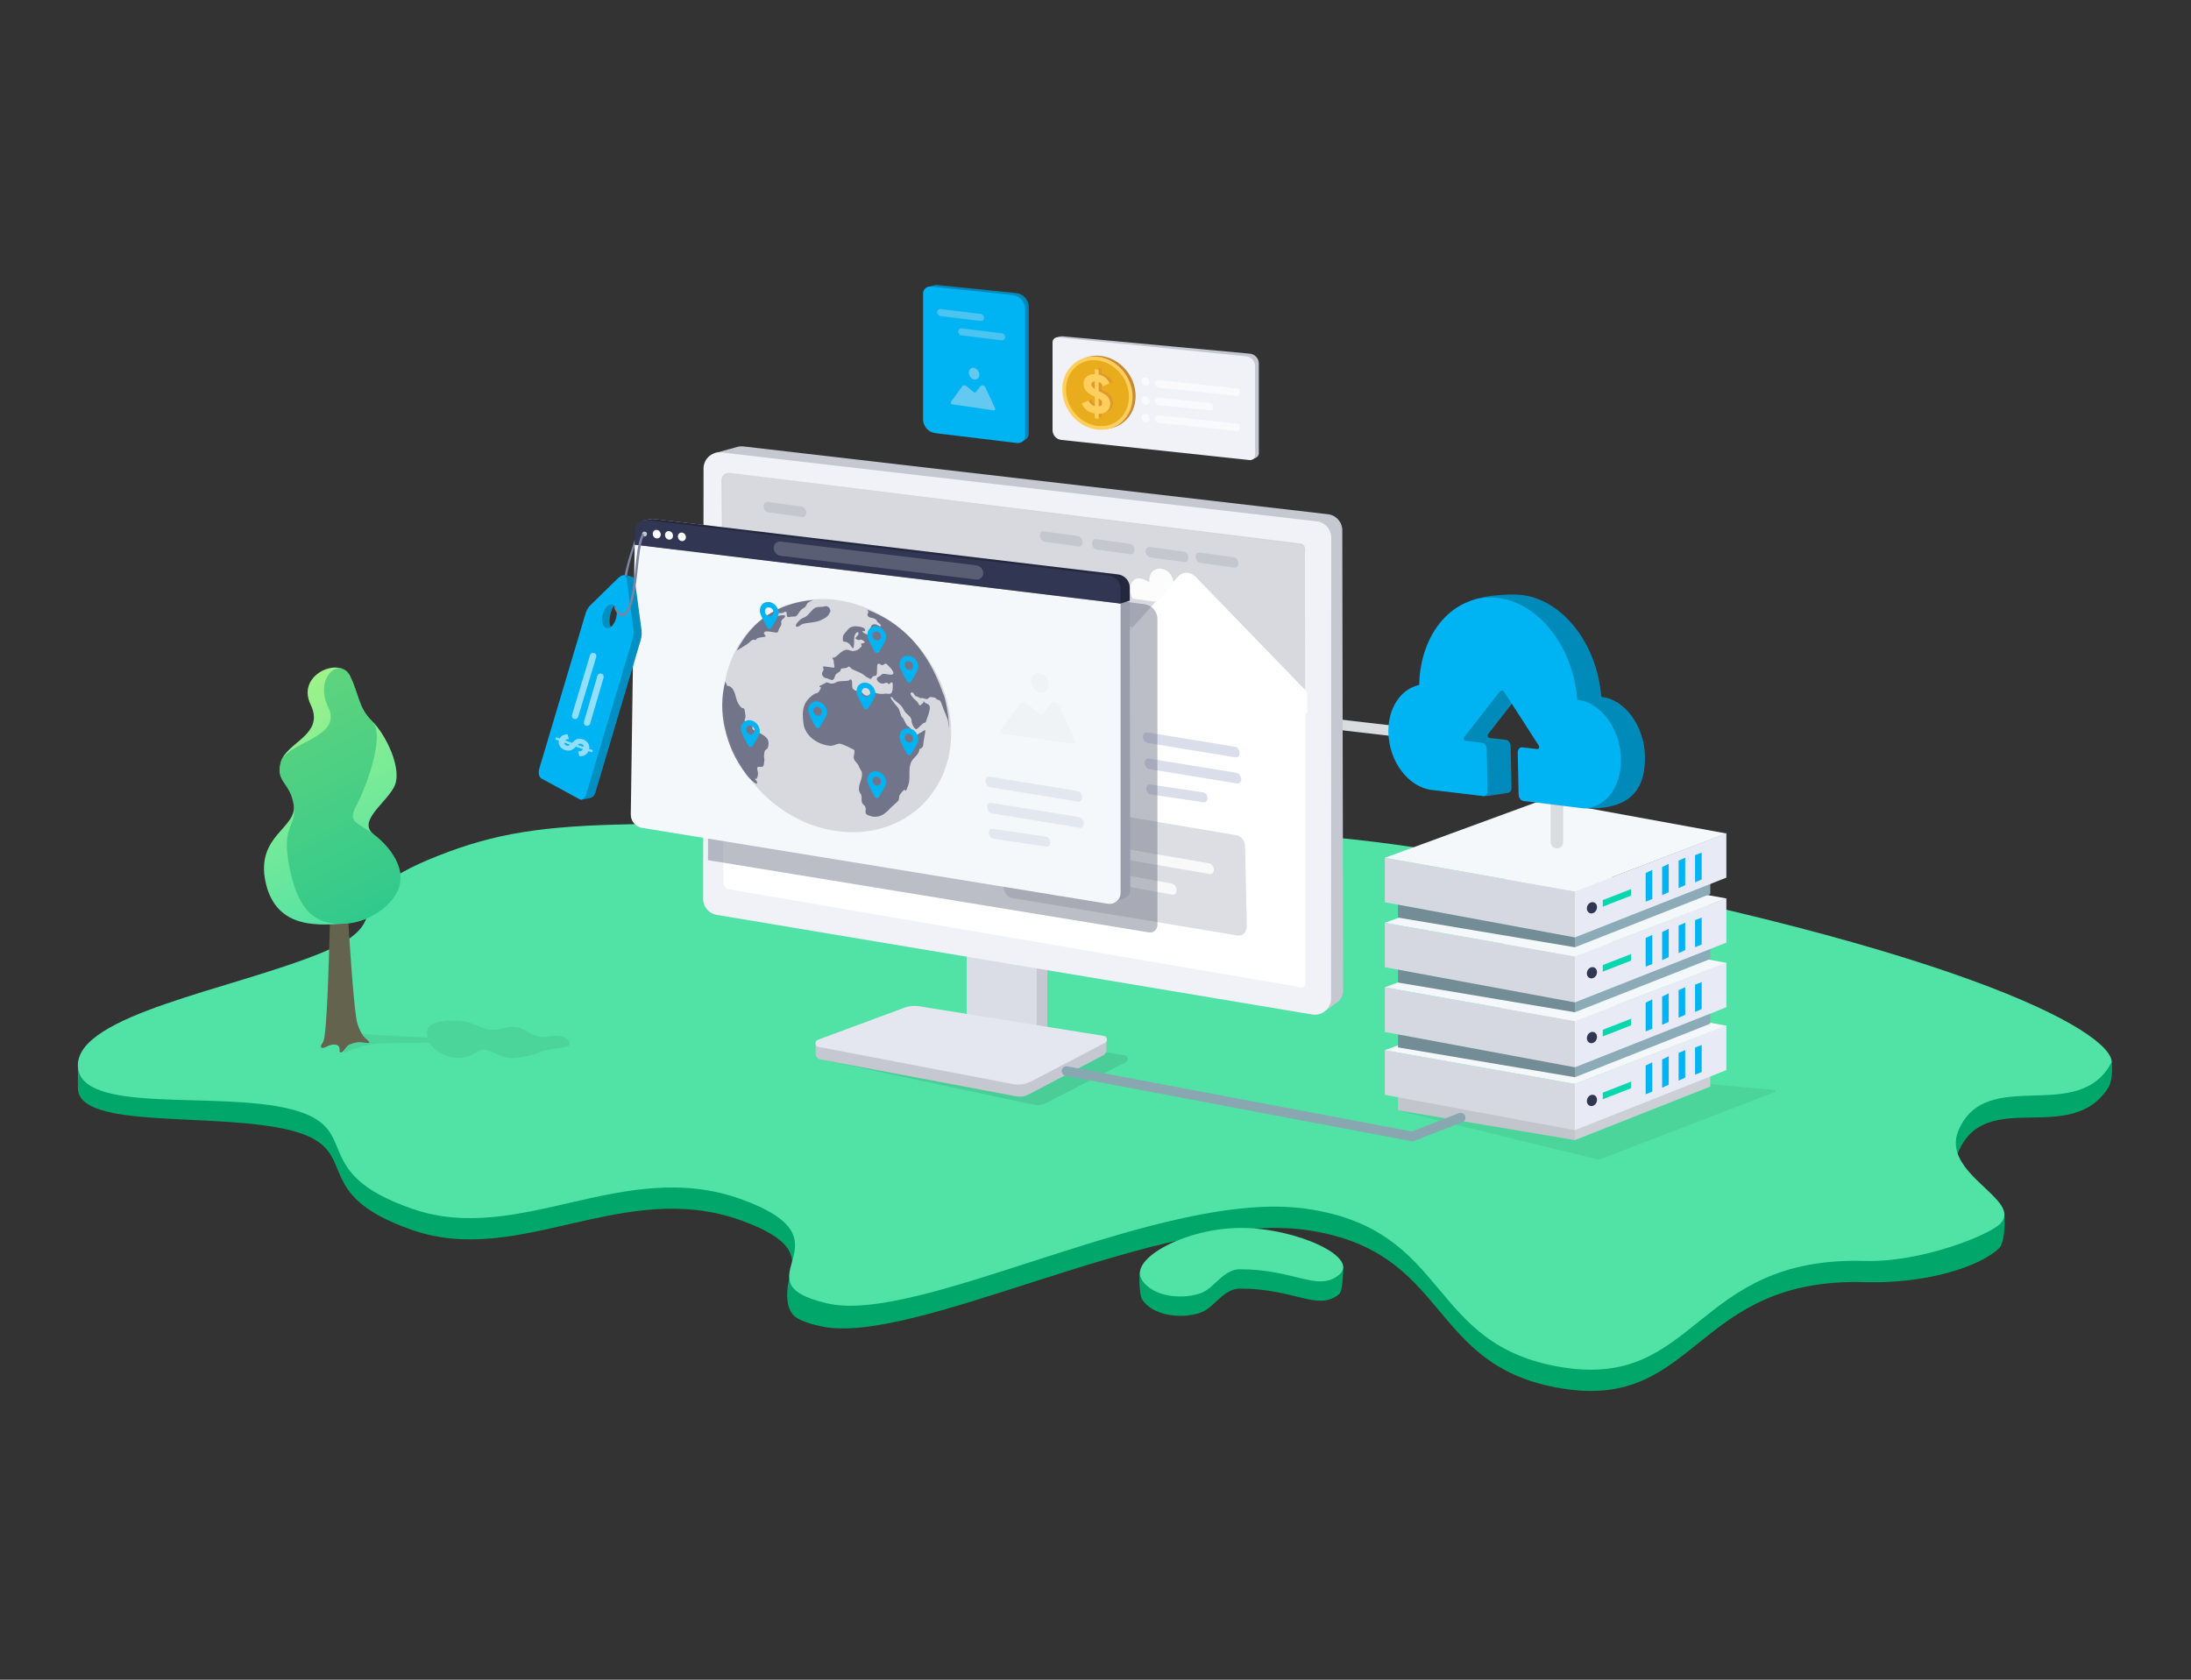 <?xml version="1.0" encoding="UTF-8"?>
<svg xmlns="http://www.w3.org/2000/svg" xmlns:xlink="http://www.w3.org/1999/xlink" width="900px" height="690px" viewBox="0 0 900 690" version="1.1">
  <rect x="0" y="0" width="900" height="690" fill="#333333" stroke="none"/>
  <!-- Generator: Sketch 61.2 (89653) - https://sketch.com -->
  <title>Reseller Hosting</title>
  <desc>Created with Sketch.</desc>
  <defs>
    <path d="M24.396,37.441 C28.942,35.448 30.38,27.993 27.606,20.792 C24.833,13.592 18.898,9.373 14.351,11.368 C9.804,13.363 8.367,20.815 11.141,28.013 C13.914,35.212 19.849,39.433 24.396,37.441 Z" id="path-1"/>
    <linearGradient x1="50%" y1="0%" x2="50%" y2="100%" id="linearGradient-3">
      <stop stop-color="#A1F389" offset="0%"/>
      <stop stop-color="#51E2A5" offset="100%"/>
    </linearGradient>
  </defs>
  <g id="Reseller-Hosting" stroke="none" stroke-width="1" fill="none" fill-rule="evenodd">
    <g id="Group-30" transform="translate(32, 117)">
      <line x1="556.185" y1="185.101" x2="496.323" y2="178.147" id="Path-76" stroke="#DADDDF" stroke-width="4.299" stroke-linecap="round"/>
      <g id="Group-10" transform="translate(0, 221.109)">
        <g id="Group-13">
          <path d="M477.377,191.224 C499.918,191.224 509.394,200.726 518.062,193.495 C519.625,192.293 519.777,183.832 519.752,182.708 C519.595,175.608 497.272,171.675 477.811,171.675 C459.002,171.675 439.227,176.435 436.288,184.334 C435.705,185.901 436.152,193.955 436.997,195.385 C441.437,202.897 454.727,203.895 462.03,200.726 C466.961,198.586 470.754,191.224 477.377,191.224 Z" id="Oval-Copy-7" fill="#00A66A"/>
          <path d="M304.717,206.618 C343.161,215.673 445.61,158.494 504.958,167.204 C564.307,175.913 553.726,223.204 609.605,232.26 C665.484,241.315 663.651,186.491 734.119,188.58 C758.981,189.317 781.338,182.326 789.234,174.553 C791.301,172.518 791.742,164.675 791.301,161.024 C790.069,150.823 767.026,147.503 772.556,134.804 C783.966,108.605 818.502,132.776 833.94,108.836 C836.207,105.32 835.487,98.187 835.418,98.089 C824.963,83.108 754.344,54.868 560.572,20.579 C514.163,12.367 459.721,10.238 411.942,10.238 C225.942,10.238 195.237,-2.544 147.983,16.121 C100.73,34.786 136.038,47.456 99.405,62.285 C69.25,74.491 11.454,83.672 0,98.089 C0,98.089 0,105.171 0,108.836 C0,126.285 57.27,118.48 87.625,126.285 C117.98,134.09 93.345,151.952 137.44,167.204 C181.535,182.455 224.043,145.86 272.309,163.179 C295.532,171.512 294.579,179.224 292.347,186.763 C291.11,190.939 290.968,196.156 292.178,199.247 C293.387,202.338 295.015,204.332 304.717,206.618 Z" id="Oval-Copy-6" fill="#00A66A"/>
          <path d="M307.695,197.288 C346.139,206.344 445.61,149.774 504.958,158.483 C564.307,167.193 553.726,214.484 609.605,223.539 C665.484,232.595 663.651,177.771 734.119,179.86 C756.988,180.538 785.036,169.321 789.658,164.562 C799.279,154.657 764.718,144.082 772.556,126.084 C784.16,99.439 821.794,124.277 835.418,98.189 C835.418,85.744 772.556,49.37 560.572,11.859 C514.163,3.647 459.721,1.518 411.942,1.518 C225.942,1.518 195.237,-5.246 147.983,13.419 C100.73,32.085 136.038,38.735 99.405,53.564 C62.772,68.393 7.81972301e-13,78.733 7.81972301e-13,99.453 C7.81972301e-13,120.174 57.27,109.76 87.625,117.565 C117.98,125.37 93.345,143.232 137.44,158.483 C181.535,173.735 224.043,137.14 272.309,154.459 C320.575,171.777 269.251,188.232 307.695,197.288 Z" id="Oval" fill="#51E2A5"/>
          <path d="M477.35,183.278 C499.905,183.278 509.388,192.78 518.062,185.549 C526.735,178.318 500.339,166.309 477.784,166.309 C455.228,166.309 431.835,178.802 436.943,187.439 C441.386,194.951 454.684,195.949 461.992,192.78 C466.927,190.64 470.723,183.278 477.35,183.278 Z" id="Oval" fill="#51E2A5"/>
        </g>
      </g>
      <g id="Group-28" transform="translate(226.734, 66.238)">
        <g id="Group-27" transform="translate(72.134, 203.129)">
          <polygon id="Rectangle-Copy" fill="#C5C8D1" points="70.654 8.78460897e-13 99.357 4.416 99.357 38.639 70.654 34.223"/>
          <polygon id="Rectangle" fill="#DADDE6" points="66.238 8.78460897e-13 94.941 4.416 94.941 38.639 66.238 34.223"/>
          <g id="Group-2" transform="translate(0, 26.495)">
            <path d="M46.084,6.321 L121.873,19.219 L121.873,19.219 L131.075,20.646 C131.901,20.774 132.467,21.548 132.339,22.373 C132.264,22.853 131.965,23.267 131.533,23.488 L98.662,40.323 C97.174,41.084 95.47,41.31 93.836,40.961 L8.518,22.774 C7.401,22.536 6.602,21.548 6.602,20.406 L6.602,16.308 L6.602,16.308 L42.968,6.47 C43.984,6.195 45.047,6.144 46.084,6.321 Z" id="Path-74-Copy" fill="#4BCD98"/>
            <g id="Group">
              <g id="Group-16">
                <path d="M45.086,4.217 L123.643,14.37 L123.643,14.37 L123.618,18.49 C123.613,19.384 123.114,20.203 122.322,20.619 L91.454,36.815 C90.004,37.576 88.341,37.824 86.732,37.521 L6.14,22.318 C4.996,22.102 4.167,21.103 4.167,19.939 L4.167,15.889 L4.167,15.889 L42.058,4.466 C43.039,4.171 44.07,4.086 45.086,4.217 Z" id="Path-74-Copy" fill="#C5C8D1"/>
                <path d="M46.69,0.504 L122.552,12.674 C123.377,12.807 123.938,13.583 123.806,14.408 C123.73,14.879 123.437,15.287 123.014,15.509 L92.957,31.255 C90.535,32.524 87.754,32.936 85.067,32.422 L5.326,17.183 C4.505,17.026 3.967,16.234 4.124,15.413 C4.223,14.893 4.587,14.462 5.083,14.278 L40.56,1.108 C42.517,0.382 44.629,0.174 46.69,0.504 Z" id="Path-74" fill="#E5E7F0"/>
              </g>
            </g>
          </g>
        </g>
        <g id="Group" transform="translate(30.085, 0)">
          <path d="M4.721,2.92 L14.047,0.345 C14.871,0.117 15.732,0.051 16.581,0.149 L256.677,28.004 C260.023,28.392 262.549,31.223 262.556,34.592 L262.905,223.649 C262.908,225.594 261.978,227.421 260.403,228.562 L255.745,231.937 L255.745,231.937 L4.721,2.92 Z" id="Rectangle-Copy-56" fill="#C5C8D1"/>
          <path d="M7.583,2.612 L252.123,30.944 C255.476,31.332 258.004,34.171 258.003,37.546 L257.939,226.945 C257.937,230.615 254.962,233.589 251.292,233.587 C250.926,233.587 250.56,233.557 250.198,233.496 L5.554,192.573 C2.349,192.037 0.002,189.262 0.005,186.013 L0.174,9.205 C0.178,5.536 3.155,2.564 6.825,2.567 C7.078,2.568 7.332,2.582 7.583,2.612 Z" id="Rectangle-Copy-60" fill="#F0F2F8"/>
          <path d="M11.557,11.259 L244.099,40.325 C245.992,40.561 247.412,42.171 247.412,44.079 L247.412,220.834 C247.412,221.669 246.735,222.347 245.899,222.347 C245.814,222.347 245.728,222.339 245.644,222.325 L10.836,182.133 C9.384,181.885 8.322,180.627 8.32,179.153 L8.155,14.265 C8.154,12.594 9.507,11.237 11.179,11.236 C11.305,11.235 11.432,11.243 11.557,11.259 Z" id="Rectangle-Copy-61" fill="#FFFFFF"/>
          <g id="Group-25" opacity="0.808" transform="translate(6.81, 10.833)">
            <g id="Group-24" transform="translate(124.983, 98.36)">
              <g id="Group-22" fill="#C6C8D1" opacity="0.9">
                <path d="M1.719,0.019 L37.703,5.889 C38.76,6.062 39.616,7.131 39.695,8.376 C39.763,9.449 39.081,10.3 38.173,10.276 C38.109,10.275 38.044,10.269 37.98,10.258 L1.996,4.384 C0.939,4.212 0.084,3.144 0.005,1.899 C-0.063,0.827 0.618,-0.023 1.526,0 C1.591,0.002 1.655,0.008 1.719,0.019 Z" id="Rectangle-Copy-31"/>
                <path d="M2.399,10.734 L38.383,16.613 C39.439,16.786 40.295,17.855 40.374,19.101 C40.442,20.174 39.761,21.024 38.852,21 C38.788,20.999 38.724,20.992 38.659,20.982 L2.676,15.099 C1.619,14.927 0.763,13.858 0.684,12.614 C0.616,11.542 1.297,10.692 2.206,10.715 C2.27,10.717 2.334,10.723 2.399,10.734 Z" id="Rectangle-Copy-30"/>
                <path d="M3.078,21.449 L39.062,27.337 C40.119,27.51 40.975,28.579 41.054,29.825 C41.122,30.898 40.44,31.748 39.532,31.724 C39.468,31.722 39.403,31.716 39.339,31.706 L3.355,25.814 C2.298,25.641 1.443,24.573 1.364,23.328 C1.296,22.256 1.977,21.407 2.885,21.43 C2.95,21.432 3.014,21.438 3.078,21.449 Z" id="Rectangle-Copy-29"/>
              </g>
              <g id="Group-23" transform="translate(48.876, 8.399)" fill="#B8BFD8" opacity="0.638">
                <path d="M1.719,0.019 L37.703,5.901 C38.76,6.073 39.616,7.144 39.695,8.391 C39.763,9.465 39.081,10.316 38.173,10.293 C38.109,10.291 38.044,10.285 37.98,10.274 L1.996,4.389 C0.939,4.216 0.084,3.147 0.005,1.901 C-0.063,0.828 0.618,-0.023 1.526,0 C1.591,0.002 1.655,0.008 1.719,0.019 Z" id="Rectangle-Copy-34"/>
                <path d="M2.399,10.746 L38.383,16.636 C39.439,16.809 40.295,17.88 40.374,19.127 C40.442,20.201 39.761,21.052 38.852,21.028 C38.788,21.026 38.724,21.02 38.659,21.01 L2.676,15.116 C1.619,14.943 0.763,13.873 0.684,12.627 C0.616,11.554 1.297,10.704 2.206,10.727 C2.27,10.729 2.334,10.735 2.399,10.746 Z" id="Rectangle-Copy-33"/>
                <path d="M2.959,21.425 L24.654,24.638 C25.639,24.784 26.443,25.778 26.517,26.939 C26.581,27.957 25.936,28.764 25.075,28.741 C25.021,28.739 24.967,28.734 24.913,28.727 L3.218,25.512 C2.233,25.366 1.428,24.373 1.355,23.212 C1.29,22.195 1.936,21.389 2.797,21.411 C2.851,21.413 2.905,21.417 2.959,21.425 Z" id="Rectangle-Copy-32"/>
              </g>
            </g>
            <g id="Group-20" transform="translate(0.377, 0.009)">
              <g id="Path-28-+-Path-27-Mask">
                <path d="M238.363,29.202 C239.316,29.335 240.081,30.329 240.093,31.451 L240.188,98.509 L0.878,60.333 L0.345,3.063 C0.309,1.916 1.358,-0.033 3.648,0.163 C5.174,0.294 83.412,9.973 238.363,29.202 Z" id="Mask" fill="#C9CBD2" opacity="0.9"/>
                <path d="M190.927,73.905 L143.948,51.547 C142.352,50.788 140.617,50.902 139.24,51.855 L104.143,76.241 L184.469,88.595 L190.927,73.905 Z" id="Path-28" fill="#EEEEEE"/>
                <path d="M150.298,84.895 L187.748,42.966 C189.646,40.625 192.912,40.612 195.2,42.939 L240.988,90.234 L241.081,99.01 L150.298,84.895 Z" id="Path-27" fill="#FFFFFF"/>
              </g>
              <path d="M113.754,58.875 C113.823,56.197 115.281,54.643 117.529,54.158 C118.857,53.871 120.857,54.124 122.586,55.857 C123.383,56.657 123.996,57.761 124.425,59.169 C125.749,58.489 126.808,58.27 127.6,58.511 C130.165,59.291 130.761,61.493 131.133,61.548 L123.229,65.372 L112.125,63.73 C111.058,63.578 110.357,62.994 110.022,61.977 C109.687,60.959 109.806,59.955 110.379,58.963 C111.421,58.19 112.546,58.16 113.754,58.875 Z" id="Path-30" fill="#EEEEEE" opacity="0.611"/>
              <path d="M179.343,53.208 L169.275,51.83 C167.804,49.259 167.742,46.974 169.088,44.974 C170.434,42.974 172.764,43.01 176.08,45.083 C175.992,41.843 177.184,39.996 179.657,39.542 C181.143,39.269 183.545,40.038 184.696,41.751 C185.612,43.116 185.897,43.985 186.19,45.535 L179.343,53.208 Z" id="Path-29" fill="#FBFBFB"/>
              <g id="Group-4" opacity="0.3" transform="translate(17.648, 12.088)" fill="#7E8295">
                <path d="M115.172,12.119 L129.079,14.029 C130.106,14.17 130.948,15.201 131.025,16.41 C131.093,17.48 130.413,18.329 129.508,18.307 C129.455,18.306 129.402,18.301 129.349,18.294 L115.442,16.383 C114.415,16.242 113.573,15.211 113.497,14.002 C113.429,12.933 114.108,12.084 115.014,12.106 C115.066,12.107 115.119,12.112 115.172,12.119 Z" id="Rectangle-Copy-37"/>
                <path d="M1.68,0.013 L15.587,1.923 C16.614,2.064 17.456,3.095 17.533,4.305 C17.601,5.374 16.921,6.223 16.016,6.201 C15.963,6.2 15.91,6.196 15.857,6.188 L1.95,4.277 C0.923,4.136 0.081,3.106 0.005,1.896 C-0.063,0.828 0.616,-0.021 1.522,0 C1.574,0.002 1.627,0.006 1.68,0.013 Z" id="Rectangle-Copy-42"/>
                <path d="M136.527,15.309 L150.434,17.221 C151.461,17.362 152.303,18.393 152.38,19.603 C152.448,20.673 151.768,21.523 150.863,21.501 C150.81,21.5 150.757,21.495 150.704,21.488 L136.797,19.575 C135.77,19.434 134.928,18.403 134.852,17.193 C134.784,16.124 135.463,15.275 136.369,15.296 C136.421,15.298 136.474,15.302 136.527,15.309 Z" id="Rectangle-Copy-38"/>
                <path d="M158.639,18.52 L172.546,20.433 C173.573,20.575 174.415,21.606 174.491,22.817 C174.559,23.888 173.88,24.738 172.975,24.716 C172.922,24.714 172.869,24.71 172.816,24.703 L158.909,22.788 C157.882,22.647 157.04,21.615 156.963,20.405 C156.896,19.335 157.575,18.485 158.48,18.507 C158.533,18.509 158.586,18.513 158.639,18.52 Z" id="Rectangle-Copy-39"/>
                <path d="M179.181,20.803 L193.087,22.717 C194.115,22.859 194.957,23.891 195.033,25.102 C195.101,26.173 194.422,27.023 193.516,27.001 C193.464,27 193.411,26.996 193.358,26.989 L179.451,25.073 C178.424,24.931 177.582,23.899 177.505,22.688 C177.437,21.618 178.116,20.768 179.022,20.79 C179.075,20.791 179.128,20.795 179.181,20.803 Z" id="Rectangle-Copy-40"/>
              </g>
            </g>
            <g id="Group-21" transform="translate(115.294, 133.214)">
              <path d="M3.812,0.044 L97.055,15.839 C98.963,16.163 100.478,18.154 100.525,20.402 L101.243,53.062 C101.293,55.428 99.703,57.205 97.692,57.03 C97.593,57.022 97.494,57.009 97.395,56.99 L4.816,41.632 C2.956,41.294 1.477,39.377 1.385,37.188 L0.004,4.079 C-0.094,1.715 1.454,-0.109 3.463,0.005 C3.58,0.012 3.696,0.025 3.812,0.044 Z" id="Rectangle" fill="#313652" opacity="0.2"/>
              <mask id="mask-2" fill="white">
                <use xlink:href="#path-1"/>
              </mask>
              <use id="Mask" fill="#ECEFFF" opacity="0.4" xlink:href="#path-1"/>
              <path d="M12.263,31.387 C15.542,29.23 17.173,28.034 17.159,27.8 C17.151,27.675 17.269,27.152 16.852,26.468 C16.102,25.238 14.64,23.285 14.84,20.752 C15.15,16.811 17.744,16.225 19.93,17.216 C22.116,18.207 23.151,20.864 23.059,23.388 C23.015,24.616 22.366,25.748 21.925,26.864 C21.817,27.139 21.762,27.556 21.763,28.117 L29.104,34.927 C26.688,39.018 25.213,41.056 24.682,41.041 C23.884,41.019 16.915,39.07 16.214,38.575 C15.747,38.245 14.43,35.849 12.263,31.387 Z" id="Path-12" fill="#F7F7F7"/>
              <path d="M39.776,19.429 L85.704,27.364 C86.764,27.547 87.619,28.623 87.698,29.874 C87.766,30.942 87.088,31.788 86.185,31.763 C86.117,31.761 86.049,31.754 85.982,31.743 L40.053,23.804 C38.993,23.621 38.139,22.546 38.059,21.296 C37.992,20.23 38.669,19.385 39.573,19.409 C39.64,19.411 39.708,19.418 39.776,19.429 Z" id="Rectangle-Copy-36" fill="#FFFFFF" opacity="0.85"/>
              <path d="M40.544,30.185 L70.28,35.627 C71.393,35.831 72.286,36.964 72.369,38.277 C72.439,39.386 71.735,40.265 70.796,40.239 C70.721,40.237 70.646,40.229 70.571,40.215 L40.834,34.77 C39.722,34.567 38.829,33.435 38.746,32.122 C38.675,31.014 39.379,30.136 40.318,30.162 C40.393,30.164 40.469,30.172 40.544,30.185 Z" id="Rectangle-Copy-35" fill="#FFFFFF" opacity="0.85"/>
            </g>
          </g>
        </g>
        <g id="Group-3" transform="translate(0.377, 29.944)">
          <path d="M119.795,69.496 L159.902,74.19 C163.271,74.584 165.825,77.45 165.828,80.84 L165.875,144.03 C165.877,146.476 163.895,148.444 161.449,148.426 C161.256,148.424 161.063,148.41 160.872,148.384 L120.719,142.811 C117.412,142.353 114.937,139.515 114.934,136.18 L114.887,73.862 C114.885,71.416 116.867,69.447 119.313,69.466 C119.474,69.467 119.635,69.477 119.795,69.496 Z" id="Rectangle" fill="#00B3F2"/>
          <path d="M123.55,105.847 L132.528,94.155 C133.269,93.189 134.658,93.013 135.63,93.762 L141.394,98.197 C141.866,98.56 142.537,98.49 142.916,98.037 L146.532,93.72 C147.314,92.787 148.71,92.67 149.651,93.46 C149.906,93.675 150.11,93.943 150.248,94.246 L157.234,109.571 C157.489,110.129 157.244,110.785 156.688,111.034 C156.509,111.115 156.311,111.146 156.115,111.124 L124.318,107.627 C123.71,107.56 123.267,107.013 123.329,106.405 C123.349,106.202 123.426,106.009 123.55,105.847 Z" id="Path-69" fill="#FFFFFF" opacity="0.3"/>
          <path d="M143.917,88.593 C145.857,87.705 146.592,85.18 145.558,82.954 C144.524,80.729 142.113,79.644 140.173,80.533 C138.233,81.421 137.499,83.946 138.533,86.172 C139.566,88.398 141.977,89.482 143.917,88.593 Z" id="Oval" fill="#FFFFFF" opacity="0.3"/>
          <path d="M124.561,120.034 L148.226,123.143 C149.492,123.309 150.457,124.37 150.501,125.645 C150.538,126.69 149.721,127.558 148.677,127.586 C148.578,127.589 148.479,127.584 148.38,127.571 L124.716,124.462 C123.45,124.296 122.485,123.234 122.44,121.959 C122.404,120.915 123.221,120.046 124.264,120.018 C124.364,120.016 124.463,120.021 124.561,120.034 Z" id="Rectangle-Copy-24" fill="#99E0F9" opacity="0.9"/>
          <path d="M124.867,128.915 L135.047,130.368 C136.315,130.549 137.275,131.617 137.319,132.896 C137.355,133.928 136.548,134.787 135.516,134.815 C135.411,134.817 135.306,134.811 135.201,134.796 L125.022,133.343 C123.754,133.162 122.794,132.094 122.75,130.815 C122.714,129.783 123.521,128.924 124.553,128.897 C124.658,128.894 124.763,128.9 124.867,128.915 Z" id="Rectangle-Copy-25" fill="#FFFFFF" opacity="0.6"/>
          <path d="M9.653,0.039 L200.138,22.865 C202.893,23.195 204.978,25.539 204.982,28.312 L205.158,152.681 C205.158,153.844 204.495,154.9 203.447,155.397 L198.543,157.722 L5.23,0.6 L8.027,0.089 C8.563,-0.009 9.111,-0.026 9.653,0.039 Z" id="Rectangle-Copy-4" fill="#C6C8D1"/>
          <path d="M212.834,169.825 L31.711,140.161 L31.711,122.532 L34.623,12.265 L211.011,35.021 C214.045,35.42 216.325,38.016 216.325,41.073 L216.325,166.864 C216.325,168.535 214.97,169.879 213.298,169.865 C213.143,169.865 212.987,169.85 212.834,169.825 Z" id="Rectangle-Copy-29" fill="#595D74" opacity="0.4"/>
          <path d="M9.65,0.038 L200.129,22.775 C202.888,23.104 204.976,25.453 204.976,28.229 L204.976,33.542 L201.192,34.765 L5.23,0.597 L8.031,0.088 C8.564,-0.009 9.11,-0.026 9.65,0.038 Z" id="Rectangle-Copy-6" fill="#24283E"/>
          <path d="M201.192,34.765 L201.192,153.626 C201.192,156.133 199.16,158.149 196.653,158.128 C196.421,158.126 196.189,158.106 195.959,158.069 L4.616,126.892 C1.931,126.455 -0.038,124.109 1.720339e-13,121.392 L1.588,10.473 L201.192,34.765 Z" id="Rectangle" fill="#F5F8FA"/>
          <path d="M162.703,75.445 L167.777,80.083 C168.192,80.463 168.801,80.457 169.159,80.071 L172.566,76.387 C173.303,75.59 174.57,75.607 175.395,76.425 C175.619,76.648 175.796,76.915 175.911,77.209 L181.746,92.072 C181.959,92.614 181.717,93.2 181.206,93.382 C181.041,93.441 180.862,93.452 180.685,93.414 L152.033,87.306 C151.485,87.189 151.101,86.641 151.176,86.082 C151.202,85.895 151.277,85.723 151.394,85.584 L159.885,75.531 C160.586,74.701 161.847,74.662 162.703,75.445 Z M167.23,63.566 C169.013,62.915 171.16,64.139 172.025,66.299 C172.89,68.46 172.146,70.739 170.363,71.389 C168.58,72.04 166.433,70.816 165.568,68.656 C164.703,66.496 165.447,64.217 167.23,63.566 Z" id="Combined-Shape" fill="#E2E6EF" opacity="0.3" transform="translate(166.495, 78.414) rotate(-4) translate(-166.495, -78.414) "/>
          <path d="M147.442,105.862 L183.426,111.744 C184.483,111.917 185.339,112.987 185.418,114.234 C185.486,115.308 184.804,116.16 183.896,116.136 C183.832,116.134 183.767,116.128 183.703,116.118 L147.719,110.232 C146.662,110.06 145.807,108.99 145.728,107.745 C145.66,106.671 146.341,105.82 147.249,105.844 C147.314,105.846 147.378,105.852 147.442,105.862 Z" id="Rectangle-Copy-34" fill="#B8BFD8" opacity="0.3"/>
          <path d="M148.122,116.589 L184.106,122.48 C185.162,122.653 186.018,123.723 186.097,124.97 C186.165,126.044 185.484,126.896 184.575,126.872 C184.511,126.87 184.447,126.864 184.382,126.853 L148.399,120.959 C147.342,120.786 146.486,119.717 146.407,118.471 C146.339,117.398 147.02,116.547 147.929,116.571 C147.993,116.572 148.057,116.579 148.122,116.589 Z" id="Rectangle-Copy-33" fill="#B8BFD8" opacity="0.3"/>
          <path d="M148.682,127.269 L170.377,130.482 C171.362,130.627 172.166,131.621 172.24,132.783 C172.304,133.8 171.659,134.607 170.798,134.584 C170.744,134.583 170.69,134.578 170.636,134.57 L148.941,131.355 C147.955,131.209 147.151,130.217 147.078,129.055 C147.013,128.038 147.659,127.232 148.52,127.255 C148.574,127.256 148.628,127.261 148.682,127.269 Z" id="Rectangle-Copy-32" fill="#B8BFD8" opacity="0.3"/>
          <path d="M6.576,0.476 L196.349,23.223 C199.106,23.554 201.192,25.903 201.192,28.678 L201.192,34.765 L1.574,10.576 L1.661,4.877 C1.699,2.37 3.635,0.386 6.142,0.445 C6.287,0.449 6.432,0.459 6.576,0.476 Z" id="Rectangle-Copy-5" fill="#313652"/>
          <g id="Group-14" transform="translate(9.013, 4.483)" fill="#FFFFFF">
            <path d="M2.192,3.464 C3.051,3.22 3.504,2.26 3.204,1.319 C2.904,0.378 1.964,-0.187 1.105,0.057 C0.246,0.301 -0.208,1.261 0.093,2.202 C0.393,3.143 1.333,3.708 2.192,3.464 Z" id="Oval"/>
            <path d="M7.226,3.961 C8.086,3.717 8.539,2.757 8.238,1.816 C7.938,0.875 6.998,0.309 6.139,0.553 C5.28,0.797 4.827,1.758 5.127,2.699 C5.427,3.64 6.367,4.205 7.226,3.961 Z" id="Oval-Copy"/>
            <path d="M12.514,4.571 C13.373,4.327 13.827,3.367 13.526,2.426 C13.226,1.485 12.286,0.92 11.427,1.164 C10.568,1.407 10.115,2.368 10.415,3.309 C10.715,4.25 11.655,4.815 12.514,4.571 Z" id="Oval-Copy-2"/>
          </g>
          <path d="M61.618,9.289 L141.887,19.046 C143.534,19.246 144.776,20.656 144.767,22.314 C144.758,23.761 143.578,24.917 142.131,24.896 C142.038,24.895 141.944,24.889 141.852,24.877 L61.584,15.121 C59.936,14.92 58.694,13.511 58.704,11.853 C58.712,10.406 59.892,9.25 61.339,9.27 C61.433,9.272 61.526,9.278 61.618,9.289 Z" id="Rectangle" fill="#FFFFFF" opacity="0.2"/>
        </g>
        <g id="Group-17" transform="translate(37.911, 62.809)">
          <g id="Group-5">
            <path d="M47.27,95.377 C73.487,98.914 94.441,80.529 94.07,54.312 C93.7,28.095 72.744,3.974 47.264,0.436 C21.784,-3.102 0.831,15.283 0.464,41.5 C0.097,67.718 21.053,91.839 47.27,95.377 Z" id="Oval" fill="#D8D9DE"/>
            <path d="M42.706,34.367 C41.549,35.001 40.608,35.485 39.884,35.817 C39.942,35.999 40.017,36.107 40.107,36.141 C40.361,36.235 41.167,36.01 39.608,38.211 C39.223,38.755 38.351,38.695 37.801,39.062 C33.507,41.925 32.495,45.251 33.432,51.376 C34.254,56.729 39.913,60.106 44.544,60.307 C45.812,60.362 46.883,59.581 48.116,59.43 C49.078,59.313 54.255,61.878 54.316,62.154 C54.575,63.336 53.787,64.471 54.109,65.646 C54.435,66.835 55.889,67.65 56.151,68.847 L57.315,70.983 C57.989,74.044 55.598,76.167 56.291,78.949 C56.448,79.576 57.035,80.093 57.186,80.722 C57.422,81.695 57.096,82.698 57.429,83.654 C57.68,84.376 58.599,84.796 58.856,85.516 C59.149,86.334 58.746,87.197 58.992,88.024 C59.096,88.376 59.486,88.659 59.829,88.787 C60.831,89.16 61.89,89.513 62.904,89.482 C64.013,89.447 65.109,89.143 66.01,88.595 C67.41,87.742 68.551,86.536 69.677,85.357 C70.028,84.988 72.346,83.051 72.461,82.773 C72.766,82.04 72.554,81.046 73.001,80.407 C76.372,75.574 74.446,81.703 76.374,76.738 C77.495,73.844 76.413,70.51 77.422,67.522 C78.245,65.083 81.043,64.135 81.018,61.635 C81.017,61.593 81.15,61.588 81.216,61.58 C81.301,61.571 81.333,61.548 81.374,61.536 C82.199,61.124 82.608,60.583 82.601,59.915 C82.59,58.913 83.487,54.594 83.481,54.011 C83.474,53.429 81.55,55.07 81.245,55.028 C80.941,54.987 79.481,56.872 78.83,55.343 C78.18,53.813 76.681,52.238 76.159,52.167 C75.637,52.095 74.424,48.689 73.957,48.624 C73.489,48.56 72.962,45.447 72.172,44.558 C71.383,43.669 68.424,40.14 69.373,40.271 C70.322,40.401 69.642,40.561 70.9,41.619 C72.158,42.678 73.8,43.722 74.565,45.498 C75.331,47.274 77.753,48.189 77.768,49.788 C77.782,51.388 78.943,53.391 79.653,53.488 C80.362,53.585 82.056,51.14 82.977,50.884 C83.898,50.628 83.422,50.976 84.212,48.953 C85.002,46.929 85.754,44.288 84.949,43.548 C84.143,42.807 83.362,42.973 82.882,42.125 C82.403,41.278 83.036,42.425 82.418,42.77 C81.8,43.115 81.361,44.271 80.822,43.374 C80.284,42.477 80.38,42.322 79.537,41.666 C78.694,41.01 76.66,38.832 77.663,38.441 C78.665,38.051 79.043,39.854 79.52,39.919 C79.997,39.985 81.29,40.728 81.656,40.778 C82.022,40.829 81.751,40.432 83.339,41.009 C84.926,41.587 84.524,40.113 85.973,40.312 C87.422,40.511 87.367,40.432 88.071,41.094 C88.776,41.756 89.079,41.279 89.52,41.859 C89.961,42.438 90.216,43.279 90.937,45.255 C91.658,47.23 92.852,49.588 92.868,50.724 C92.875,51.238 93.128,53.009 93.166,52.747 C93.212,52.432 93.089,50.169 92.83,48.003 C92.423,44.582 91.716,41.93 91.452,40.739 C91.189,39.548 90.711,38.863 90.466,38.057 C90.303,37.521 89.894,36.455 89.238,34.861 C83.13,19.735 73.226,9.562 59.508,4.343 C60.056,5.025 60.194,5.488 59.923,5.732 C59.515,6.098 59.513,7.464 61.017,7.672 C62.52,7.881 63.504,8.527 63.507,9.013 C63.509,9.5 65.689,10.638 65.132,11.107 C64.575,11.576 64.137,10.598 62.941,10.432 C61.745,10.267 61.03,10.778 61.035,12.013 C61.04,13.248 60.489,15.109 59.547,14.636 C58.606,14.163 57.628,13.799 57.626,13.295 C57.625,12.79 58.852,13.837 58.725,12.757 C58.597,11.676 56.914,11.443 56.105,11.331 C55.296,11.219 52.916,10.799 51.441,12.765 C49.964,14.732 49.555,14.509 49.557,16.313 C49.558,18.117 49.914,17.154 51.448,17.872 C52.983,18.59 53.804,21.367 54.012,19.811 C54.22,18.255 54.222,18.997 54.216,16.447 C54.211,13.897 55.999,12.897 56.003,14.145 C56.006,15.394 53.848,15.886 55.223,16.586 C56.599,17.287 56.658,16.275 57.638,16.92 C58.618,17.566 59.158,17.928 57.642,18.223 C56.125,18.518 57.984,18.687 57.003,19.766 C56.021,20.846 55.279,21.184 54.016,21.391 C52.752,21.598 51.559,20.126 49.561,21.382 C47.56,22.637 47.009,23.914 45.79,24.07 C44.571,24.226 45.79,24.482 45.79,25.517 C45.789,26.553 46.52,28.326 45.789,28.225 C45.057,28.125 44.086,27.991 42.262,27.74 C40.438,27.489 42.308,28.607 41.37,29.707 C40.431,30.807 41.44,32.363 42.709,32.538 C43.977,32.712 45.058,33.841 45.787,32.961 C46.515,32.08 45.998,31.094 47.783,30.156 C49.567,29.217 47.74,28.583 49.976,28.472 C52.212,28.361 51.683,27.189 52.565,28.07 C53.446,28.95 53.303,28.837 56.046,30.012 C58.79,31.187 58.105,31.459 59.614,32.217 C61.124,32.976 60.795,33.226 61.712,32.072 C62.629,30.918 63.625,32.674 63.61,29.591 C63.594,26.508 63.806,26.57 64.512,26.651 C65.218,26.731 65.301,27.642 66.432,26.915 C67.563,26.189 67.478,26.712 68.769,27.952 C70.06,29.191 71.49,31.434 68.789,31.062 C66.088,30.691 65.945,30.52 65.243,31.278 C64.54,32.036 63.058,32.118 63.628,33.32 C64.198,34.522 65.756,35.138 66.926,34.536 C68.095,33.935 68.295,35.488 68.814,34.796 C69.332,34.105 70.051,33.989 70.058,34.967 C70.065,35.946 70.376,39.229 68.439,38.963 C66.502,38.697 66.489,39.211 64.577,38.948 C62.665,38.686 61.773,37.694 60.71,39.081 C59.645,40.468 58.202,39.4 57.708,38.669 C57.214,37.937 53.407,38.167 53.403,35.837 C53.398,33.508 53.274,32.948 52.573,33.123 C51.871,33.298 52.684,33.5 50.949,33.67 C49.214,33.84 47.942,33.627 46.864,34.209 C45.786,34.791 44.905,34.993 43.806,34.519 C43.073,34.202 42.707,34.152 42.706,34.367 Z" id="Path-88" fill="#595D74" opacity="0.8"/>
            <path d="M37.604,0.42 C37.076,0.519 36.404,0.82 35.587,1.321 C34.361,2.074 34.835,3.045 33.42,3.75 C32.004,4.455 31.304,6.209 30.656,6.853 C30.008,7.497 29.114,7.074 27.976,7.336 C26.839,7.598 26.533,7.456 26.54,6.283 C26.548,5.111 25.954,5.002 25.327,5.515 C24.7,6.028 22.015,5.581 21.505,6.44 C20.995,7.3 21.203,7.618 22.282,7.158 C23.36,6.697 25.895,6.438 25.891,7.047 C25.887,7.657 24.948,8.014 24.446,8.753 C23.944,9.492 24.811,10.123 23.771,11.557 C22.729,12.99 23.498,14.005 21.814,13.773 C20.13,13.54 17.872,12.952 17.384,13.63 C16.896,14.307 16.931,13.671 17.376,14.546 C17.82,15.422 18.602,15.361 16.528,15.69 C14.453,16.019 14.464,15.957 13.923,16.67 C13.382,17.383 13.296,15.921 11.604,17.424 C9.909,18.927 10.509,18.375 8.548,19.632 C7.24,20.47 6.373,21.006 5.949,21.24 C12.51,8.574 23.056,1.634 37.604,0.42 Z" id="Path-89" fill="#595D74" opacity="0.8"/>
            <path d="M42.788,2.906 C43.704,3.294 44.162,3.635 44.162,3.929 C44.161,4.37 44.858,4.514 44.16,5.747 C43.461,6.979 43.137,7.554 40.383,8.782 C37.627,10.009 33.599,9.587 32.253,10.721 C30.905,11.856 29.147,11.634 31.15,9.408 C33.15,7.182 33.647,8.179 35.298,6.463 C36.947,4.747 37.628,3.347 39.596,3.296 C40.908,3.262 41.972,3.132 42.788,2.906 Z" id="Path-90" fill="#595D74" opacity="0.8"/>
            <path d="M1.283,33.87 C-0.479,40.372 -0.289,47.095 1.021,52.849 C2.657,60.002 5.088,65.674 10.084,72.345 C10.392,72.756 12.967,75.758 14.192,75.879 C14.477,75.907 14.377,75.324 14.281,75.045 C14.13,74.606 13.54,74.307 13.498,73.859 C13.477,73.632 14.062,74.018 14.168,73.832 C14.525,73.201 14.692,72.44 14.732,71.682 C14.77,70.981 14.334,70.243 14.397,69.547 C14.529,68.092 16.783,69.923 17.088,68.115 C17.771,64.057 16.722,66.26 17.437,62.6 C17.566,61.939 18.601,61.852 18.865,60.802 C19.087,59.923 19.169,58.907 18.823,57.995 C18.003,55.833 14.317,54.79 12.887,53.757 C11.595,52.824 13.418,52.334 11.783,51.757 C10.979,51.473 10.055,51.822 9.311,51.374 C8.985,51.177 10.2,51.122 10.125,50.759 L9.265,50.169 C9.122,49.477 9.67,48.863 9.59,48.168 C8.913,42.251 8.982,47.268 6.443,42.611 C5.347,40.597 5.31,35.77 2.055,35.673 L1.283,33.87 Z" id="Path-86" fill="#595D74" opacity="0.8"/>
          </g>
          <path d="M11.592,49.826 C9.445,49.55 7.728,51.113 7.728,53.342 C7.728,53.966 7.957,54.649 8.186,55.243 C8.901,56.911 9.846,58.578 10.704,60.204 C11.105,60.939 12.078,61.065 12.479,60.403 C13.309,59.053 14.196,57.681 14.912,56.257 C15.198,55.67 15.455,55.02 15.455,54.336 C15.455,52.107 13.71,50.099 11.592,49.826 Z M11.592,52.026 C12.565,52.151 13.337,53.053 13.337,54.064 C13.337,55.074 12.565,55.777 11.592,55.652 C10.618,55.527 9.846,54.625 9.846,53.614 C9.846,52.604 10.618,51.901 11.592,52.026 Z" id="Shape-Copy" fill="#00B3F2"/>
          <path d="M39.191,42.099 C37.044,41.822 35.327,43.385 35.327,45.614 C35.327,46.238 35.556,46.922 35.785,47.516 C36.5,49.183 37.445,50.85 38.303,52.476 C38.704,53.212 39.677,53.337 40.078,52.675 C40.908,51.325 41.795,49.954 42.511,48.53 C42.797,47.942 43.055,47.292 43.055,46.608 C43.055,44.379 41.309,42.371 39.191,42.099 Z M39.191,44.298 C40.164,44.423 40.937,45.325 40.937,46.336 C40.937,47.346 40.164,48.049 39.191,47.924 C38.218,47.799 37.445,46.897 37.445,45.887 C37.445,44.876 38.218,44.173 39.191,44.298 Z" id="Shape-Copy-2" fill="#00B3F2"/>
          <path d="M76.725,53.138 C74.579,52.862 72.861,54.424 72.861,56.654 C72.861,57.278 73.09,57.961 73.319,58.555 C74.035,60.223 74.979,61.89 75.838,63.516 C76.239,64.251 77.212,64.376 77.613,63.715 C78.443,62.365 79.33,60.993 80.045,59.569 C80.332,58.982 80.589,58.332 80.589,57.648 C80.589,55.419 78.843,53.411 76.725,53.138 Z M76.725,55.338 C77.698,55.463 78.471,56.365 78.471,57.375 C78.471,58.386 77.698,59.089 76.725,58.964 C75.752,58.839 74.979,57.937 74.979,56.926 C74.979,55.916 75.752,55.213 76.725,55.338 Z" id="Shape-Copy-11" fill="#00B3F2"/>
          <path d="M63.478,70.802 C61.331,70.525 59.614,72.088 59.614,74.317 C59.614,74.941 59.843,75.625 60.072,76.219 C60.787,77.886 61.732,79.553 62.591,81.179 C62.991,81.915 63.964,82.04 64.365,81.378 C65.195,80.028 66.082,78.657 66.798,77.233 C67.084,76.645 67.342,75.995 67.342,75.311 C67.342,73.082 65.596,71.074 63.478,70.802 Z M63.478,73.001 C64.451,73.126 65.224,74.028 65.224,75.039 C65.224,76.049 64.451,76.752 63.478,76.627 C62.505,76.502 61.732,75.6 61.732,74.59 C61.732,73.579 62.505,72.876 63.478,73.001 Z" id="Shape-Copy-3" fill="#00B3F2"/>
          <path d="M59.062,34.371 C56.915,34.095 55.198,35.657 55.198,37.886 C55.198,38.51 55.427,39.194 55.656,39.788 C56.372,41.455 57.316,43.122 58.175,44.749 C58.575,45.484 59.549,45.609 59.949,44.947 C60.779,43.598 61.666,42.226 62.382,40.802 C62.668,40.215 62.926,39.564 62.926,38.881 C62.926,36.651 61.18,34.643 59.062,34.371 Z M59.062,36.57 C60.035,36.696 60.808,37.598 60.808,38.608 C60.808,39.619 60.035,40.322 59.062,40.196 C58.089,40.071 57.316,39.169 57.316,38.159 C57.316,37.148 58.089,36.445 59.062,36.57 Z" id="Shape-Copy-4" fill="#00B3F2"/>
          <path d="M76.725,23.331 C74.579,23.055 72.861,24.617 72.861,26.847 C72.861,27.471 73.09,28.154 73.319,28.748 C74.035,30.416 74.979,32.083 75.838,33.709 C76.239,34.444 77.212,34.569 77.613,33.908 C78.443,32.558 79.33,31.186 80.045,29.762 C80.332,29.175 80.589,28.525 80.589,27.841 C80.589,25.612 78.843,23.604 76.725,23.331 Z M76.725,25.531 C77.698,25.656 78.471,26.558 78.471,27.568 C78.471,28.579 77.698,29.282 76.725,29.157 C75.752,29.032 74.979,28.13 74.979,27.119 C74.979,26.109 75.752,25.406 76.725,25.531 Z" id="Shape-Copy-6" fill="#00B3F2"/>
          <path d="M63.478,11.188 C61.331,10.912 59.614,12.474 59.614,14.703 C59.614,15.327 59.843,16.011 60.072,16.605 C60.787,18.272 61.732,19.939 62.591,21.566 C62.991,22.301 63.964,22.426 64.365,21.764 C65.195,20.415 66.082,19.043 66.798,17.619 C67.084,17.031 67.342,16.381 67.342,15.697 C67.342,13.468 65.596,11.46 63.478,11.188 Z M63.478,13.387 C64.451,13.512 65.224,14.414 65.224,15.425 C65.224,16.435 64.451,17.139 63.478,17.013 C62.505,16.888 61.732,15.986 61.732,14.976 C61.732,13.965 62.505,13.262 63.478,13.387 Z" id="Shape-Copy-8" fill="#00B3F2"/>
          <path d="M19.319,1.252 C17.173,0.976 15.455,2.538 15.455,4.767 C15.455,5.392 15.684,6.075 15.913,6.669 C16.629,8.336 17.573,10.004 18.432,11.63 C18.833,12.365 19.806,12.49 20.207,11.828 C21.037,10.479 21.924,9.107 22.639,7.683 C22.926,7.096 23.183,6.445 23.183,5.762 C23.183,3.533 21.437,1.525 19.319,1.252 Z M19.319,3.452 C20.292,3.577 21.065,4.479 21.065,5.489 C21.065,6.5 20.292,7.203 19.319,7.078 C18.346,6.952 17.573,6.05 17.573,5.04 C17.573,4.029 18.346,3.326 19.319,3.452 Z" id="Shape-Copy-9" fill="#00B3F2"/>
        </g>
      </g>
      <g id="Group-19" transform="translate(536.847, 126.454)">
        <g id="Group-6" transform="translate(0, 39.14)">
          <path d="M5.166,173.536 L87.442,193.661 C87.783,193.744 88.142,193.721 88.47,193.595 L160.161,166.01 C160.383,165.925 160.494,165.676 160.408,165.454 C160.35,165.301 160.209,165.195 160.046,165.18 L133.975,162.79 L133.975,162.79 L5.166,173.536 Z" id="Path-49" fill="#000000" opacity="0.06"/>
          <g id="Group-18-Copy-2" transform="translate(0, 124.903)">
            <polygon id="Rectangle-Copy-21" fill="#CCCFD6" points="78.071 55.413 133.689 33.868 133.689 38.85 78.071 60.847"/>
            <polygon id="Rectangle" fill="#E8EAF5" points="78.071 37.751 140.294 13.75 140.294 32.09 78.071 56.771"/>
            <polygon id="Rectangle-Copy-20" fill="#C2C5CC" points="78.071 55.413 5.411 42.473 5.411 48.587 78.071 60.847"/>
            <polygon id="Rectangle-Copy-19" fill="#D5D8E0" points="78.071 37.751 -8.92361358e-13 23.906 -8.92361358e-13 42.246 78.071 56.771"/>
            <polygon id="Rectangle" fill="#00B3F2" points="127.444 22.807 130.149 21.771 130.149 32.849 127.444 33.998"/>
            <polygon id="Rectangle-Copy-16" fill="#00B3F2" points="120.681 25.049 123.386 23.865 123.386 35.201 120.681 36.403"/>
            <polygon id="Rectangle-Copy-17" fill="#00B3F2" points="113.917 27.71 116.622 26.393 116.622 38.106 113.917 39.304"/>
            <polygon id="Rectangle-Copy-18" fill="#00B3F2" points="107.154 30.203 109.859 28.893 109.859 40.906 107.154 42.007"/>
            <path d="M85.081,46.916 C86.202,46.918 87.11,45.856 87.108,44.544 C87.105,43.231 86.195,42.166 85.073,42.164 C83.952,42.163 83.045,43.225 83.047,44.537 C83.049,45.849 83.96,46.915 85.081,46.916 Z" id="Oval" fill="#313652" transform="translate(85.077, 44.54) rotate(-157) translate(-85.077, -44.54) "/>
            <polygon id="Rectangle" fill="#06D7AF" points="89.532 41.359 101.161 36.809 101.161 39.526 89.532 44.076"/>
            <polygon id="Path-48" fill="#F5F8FA" points="78.071 37.762 1.53810992e-13 23.906 64.859 6.21788716e-13 140.294 13.854"/>
          </g>
          <g id="Group-18-Copy" transform="translate(0, 99.071)">
            <polygon id="Rectangle-Copy-21" fill="#8AABB7" points="78.071 55.413 133.689 33.868 133.689 38.85 78.071 60.847"/>
            <polygon id="Rectangle" fill="#E8EAF5" points="78.071 37.751 140.294 13.75 140.294 32.09 78.071 56.771"/>
            <polygon id="Rectangle-Copy-20" fill="#738D96" points="78.071 55.413 5.411 42.473 5.411 48.587 78.071 60.847"/>
            <polygon id="Rectangle-Copy-19" fill="#D5D8E0" points="78.071 37.751 -8.92361358e-13 23.906 -8.92361358e-13 42.246 78.071 56.771"/>
            <polygon id="Rectangle" fill="#00B3F2" points="127.444 22.807 130.149 21.771 130.149 32.849 127.444 33.998"/>
            <polygon id="Rectangle-Copy-16" fill="#00B3F2" points="120.681 25.049 123.386 23.865 123.386 35.201 120.681 36.403"/>
            <polygon id="Rectangle-Copy-17" fill="#00B3F2" points="113.917 27.71 116.622 26.393 116.622 38.106 113.917 39.304"/>
            <polygon id="Rectangle-Copy-18" fill="#00B3F2" points="107.154 30.203 109.859 28.893 109.859 40.906 107.154 42.007"/>
            <path d="M85.081,46.916 C86.202,46.918 87.11,45.856 87.108,44.544 C87.105,43.231 86.195,42.166 85.073,42.164 C83.952,42.163 83.045,43.225 83.047,44.537 C83.049,45.849 83.96,46.915 85.081,46.916 Z" id="Oval" fill="#313652" transform="translate(85.077, 44.54) rotate(-157) translate(-85.077, -44.54) "/>
            <polygon id="Rectangle" fill="#06D7AF" points="89.532 41.359 101.161 36.809 101.161 39.526 89.532 44.076"/>
            <polygon id="Path-48" fill="#F5F8FA" points="78.071 37.762 1.53810992e-13 23.906 64.859 6.21788716e-13 140.294 13.854"/>
          </g>
          <g id="Group-18" transform="translate(0, 72.377)">
            <polygon id="Rectangle-Copy-21" fill="#8AABB7" points="78.071 55.443 133.689 34.01 133.689 38.966 78.071 60.849"/>
            <polygon id="Rectangle" fill="#E8EAF5" points="78.071 37.873 140.294 13.996 140.294 32.241 78.071 56.794"/>
            <polygon id="Rectangle-Copy-20" fill="#738D96" points="78.071 55.443 5.411 42.57 5.411 48.652 78.071 60.849"/>
            <polygon id="Rectangle-Copy-19" fill="#D5D8E0" points="78.071 37.873 -8.92361358e-13 24.099 -8.92361358e-13 42.345 78.071 56.794"/>
            <polygon id="Rectangle" fill="#00B3F2" points="127.444 23.006 130.149 21.975 130.149 32.996 127.444 34.139"/>
            <polygon id="Rectangle-Copy-16" fill="#00B3F2" points="120.681 25.236 123.386 24.059 123.386 35.336 120.681 36.532"/>
            <polygon id="Rectangle-Copy-17" fill="#00B3F2" points="113.917 27.884 116.622 26.574 116.622 38.225 113.917 39.418"/>
            <polygon id="Rectangle-Copy-18" fill="#00B3F2" points="107.154 30.363 109.859 29.061 109.859 41.011 107.154 42.106"/>
            <path d="M85.076,46.992 C86.197,46.992 87.105,45.932 87.106,44.626 C87.106,43.32 86.198,42.261 85.078,42.261 C83.957,42.261 83.049,43.321 83.048,44.627 C83.048,45.934 83.956,46.992 85.076,46.992 Z" id="Oval" fill="#313652" transform="translate(85.077, 44.627) rotate(-157) translate(-85.077, -44.627) "/>
            <polygon id="Rectangle" fill="#06D7AF" points="89.532 41.462 101.161 36.935 101.161 39.638 89.532 44.165"/>
            <polygon id="Path-48" fill="#F5F8FA" points="78.071 37.883 1.53810992e-13 24.099 64.859 0.318 140.294 14.1"/>
          </g>
          <g id="Group-18-Copy-3" transform="translate(0, 45.684)">
            <polygon id="Rectangle-Copy-21" fill="#8AABB7" points="78.071 55.443 133.689 34.01 133.689 38.966 78.071 60.849"/>
            <polygon id="Rectangle" fill="#E8EAF5" points="78.071 37.873 140.294 13.996 140.294 32.241 78.071 56.794"/>
            <polygon id="Rectangle-Copy-20" fill="#738D96" points="78.071 55.443 5.411 42.57 5.411 48.652 78.071 60.849"/>
            <polygon id="Rectangle-Copy-19" fill="#D5D8E0" points="78.071 37.873 -8.92361358e-13 24.099 -8.92361358e-13 42.345 78.071 56.794"/>
            <polygon id="Rectangle" fill="#00B3F2" points="127.444 23.006 130.149 21.975 130.149 32.996 127.444 34.139"/>
            <polygon id="Rectangle-Copy-16" fill="#00B3F2" points="120.681 25.236 123.386 24.059 123.386 35.336 120.681 36.532"/>
            <polygon id="Rectangle-Copy-17" fill="#00B3F2" points="113.917 27.884 116.622 26.574 116.622 38.225 113.917 39.418"/>
            <polygon id="Rectangle-Copy-18" fill="#00B3F2" points="107.154 30.363 109.859 29.061 109.859 41.011 107.154 42.106"/>
            <path d="M85.076,46.992 C86.197,46.992 87.105,45.932 87.106,44.626 C87.106,43.32 86.198,42.261 85.078,42.261 C83.957,42.261 83.049,43.321 83.048,44.627 C83.048,45.934 83.956,46.992 85.076,46.992 Z" id="Oval" fill="#313652" transform="translate(85.077, 44.627) rotate(-157) translate(-85.077, -44.627) "/>
            <polygon id="Rectangle" fill="#06D7AF" points="89.532 41.462 101.161 36.935 101.161 39.638 89.532 44.165"/>
            <polygon id="Path-48" fill="#F5F8FA" points="78.071 37.883 1.53810992e-13 24.099 64.859 0.318 140.294 14.1"/>
          </g>
          <line x1="70.711" y1="0.821" x2="70.687" y2="63.336" id="Path-75" stroke="#DADDDF" stroke-width="5.159" stroke-linecap="round"/>
        </g>
        <g id="Group-11" transform="translate(1.004, 0)">
          <path d="M80.246,86.114 L80.134,88.53 C101.326,89.753 106.105,79.37 105.839,67.04 C105.575,54.774 97.618,43.779 87.879,42.801 C86.299,20.989 71.853,2.486 54.607,0.886 C49.899,0.459 39.783,1.136 35.247,3.024 C24.461,8.127 23.231,21.005 22.951,36.674 C15.486,38.284 10.073,46.112 10.283,56.197 C10.53,68.114 18.511,78.69 28.108,79.817 L36.797,80.845 C36.797,80.845 36.708,83.24 39.334,83.554 C40.833,83.733 49.17,82.325 49.17,82.325 C50.297,82.214 51.076,81.471 51.048,80.129 L50.688,63.081 C50.66,61.74 49.777,60.556 48.712,60.436 L42.262,59.713 C41.199,59.594 40.93,58.745 41.659,57.818 L56.003,39.473 C56.551,38.768 57.409,38.837 57.931,39.642 L71.856,61.26 C72.547,62.338 72.243,63.112 71.183,62.99 L65.291,62.315 C64.229,62.194 63.39,63.187 63.419,64.535 L63.782,81.661 C63.81,83.008 64.693,84.204 65.764,84.335 L80.246,86.114 Z" id="Stroke-63-Copy-2" fill="#008ABA"/>
          <path d="M70.41,87.344 L79.101,88.423 C88.701,89.624 96.269,80.599 96.004,68.269 C95.739,56.004 87.782,45.008 78.043,44.03 C76.463,22.218 62.017,3.715 44.772,2.116 C27.332,0.532 13.499,16.439 13.115,37.904 C5.65,39.514 0.237,47.342 0.447,57.426 C0.694,69.343 8.675,79.92 18.272,81.046 L26.961,82.075 L39.334,83.554 C40.4,83.682 41.24,82.7 41.212,81.359 L40.852,64.31 C40.824,62.969 39.941,61.785 38.876,61.665 L32.426,60.943 C31.363,60.824 31.094,59.974 31.823,59.048 L46.167,40.702 C46.715,39.997 47.573,40.066 48.095,40.872 L62.02,62.489 C62.711,63.567 62.407,64.342 61.347,64.22 L55.455,63.545 C54.393,63.423 53.554,64.417 53.583,65.764 L53.946,82.891 C53.974,84.237 54.857,85.434 55.928,85.565 L70.41,87.344 Z" id="Stroke-63" fill="#00B3F2"/>
        </g>
      </g>
      <g id="Group-26" transform="translate(39.057, 147.167)">
        <g id="Group-12">
          <path d="M160.952,165.964 C156.501,166.857 153.81,166.634 150.7,168.055 C147.649,169.488 140.012,171.175 136.253,170.075 C132.447,168.965 128.343,165.789 125.67,167.612 C123.065,169.449 118.456,171.111 113.95,169.987 C109.644,168.916 106.372,166.31 105.439,164.179 C92.002,164.218 84.609,164.358 83.213,164.591 C82.169,164.765 79.689,164.956 77.281,165.74 C74.874,166.524 70.342,168.29 70.119,168.142 C69.99,168.057 70.788,165.596 72.983,163.454 C74.592,161.883 77.715,160.432 77.933,160.48 C79.438,160.813 88.372,161.341 104.71,162.057 C103.886,159.337 103.746,155.71 113.102,155.109 C123.819,154.454 126.143,159.086 131.422,158.925 C136.723,158.769 136.677,157.071 141.414,157.861 C146.116,158.644 147.743,162.922 154.73,161.557 C161.852,160.219 165.459,165.083 160.952,165.964 Z" id="Combined-Shape" fill="#000000" opacity="0.06"/>
          <path d="M37.724,99.219 C65.443,132.361 80.085,150.717 81.65,154.286 C82.529,156.289 83.013,157.718 83.228,159.434 C83.388,160.71 82.777,163.183 83.358,163.07 C83.939,162.957 84.933,161.29 86.288,160.015 C87.047,159.301 89.761,157.817 90.89,157.945 C92.264,158.101 93.866,158.655 94.617,158.007 C95.369,157.359 92.959,156.614 93.581,154.946 C94.119,153.501 96.167,152.581 96.942,152.431 C98.365,152.154 99.182,151.479 99.07,150.9 C98.957,150.322 97.457,150.193 96.616,149.798 C93.436,148.307 75.027,130.139 41.388,95.294 L37.724,99.219 Z" id="Path-5" fill="#64634D" transform="translate(68.402, 129.184) scale(-1, 1) rotate(43) translate(-68.402, -129.184) "/>
          <g id="Group-9" transform="translate(61.659, 66.675) rotate(5) translate(-61.659, -66.675) translate(5.159, 5.175)">
            <path d="M68.875,106.553 C61.909,112.301 50.596,112.544 43.374,109.371 C34.958,105.673 16.374,99.938 21.522,79.505 C26.221,60.854 42.758,65.442 45.718,56.429 C48.679,47.415 42.986,44.561 48.679,38.164 C54.372,31.767 70.067,36.11 70.067,22.269 C70.067,8.428 89.789,9.753 89.789,18.686 C89.789,27.62 87.099,31.853 89.789,39.438 C92.479,47.023 92.479,63.132 85.974,67.794 C79.468,72.457 66.087,73.841 70.067,81.735 C74.047,89.63 75.84,100.806 68.875,106.553 Z" id="Path-6" fill="url(#linearGradient-3)" transform="translate(56.059, 61.662) rotate(-31) translate(-56.059, -61.662) "/>
            <path d="M68.67,104.127 C61.704,109.875 50.391,110.118 43.169,106.945 C34.753,103.246 27.346,97.511 32.494,77.079 C37.193,58.428 42.553,63.016 45.513,54.003 C48.474,44.989 42.781,42.135 48.474,35.738 C54.167,29.341 75.88,37.982 75.88,24.142 C75.88,10.301 89.584,7.327 89.584,16.26 C89.584,25.194 86.894,29.426 89.584,37.012 C92.274,44.597 75.079,60.705 68.573,65.368 C62.068,70.03 65.882,71.415 69.862,79.309 C73.842,87.203 75.635,98.379 68.67,104.127 Z" id="Path-6-Copy" fill="#00A66A" opacity="0.4" transform="translate(60.331, 60.079) rotate(-31) translate(-60.331, -60.079) "/>
          </g>
        </g>
      </g>
      <g id="Group-7" transform="translate(400.357, 21.076)">
        <g id="Group-2">
          <path d="M1.281,0.636 L2.706,0.218 C3.197,0.074 3.71,0.024 4.219,0.072 L81.056,7.209 C83.136,7.402 84.726,9.147 84.726,11.236 L84.726,48.111 C84.726,48.889 84.28,49.598 83.579,49.935 L82.356,50.521 L82.356,50.521 L1.281,0.636 Z" id="Rectangle-Copy-7" fill="#C5C8D1"/>
          <path d="M2.225,0.51 L79.571,8.32 C81.637,8.529 83.21,10.268 83.21,12.344 L83.21,48.904 C83.21,50.021 82.304,50.926 81.187,50.926 C81.115,50.926 81.044,50.922 80.972,50.915 L3.614,42.634 C1.559,42.414 -7.12740847e-14,40.679 -7.69753971e-14,38.612 L-7.69753971e-14,2.522 C-7.71121707e-14,1.406 0.905,0.5 2.022,0.5 C2.09,0.5 2.158,0.504 2.225,0.51 Z" id="Rectangle" fill="#F0F2F8"/>
          <ellipse id="Oval-Copy-3" fill="#F9FAFC" transform="translate(38.218, 18.657) rotate(-30) translate(-38.218, -18.657) " cx="38.218" cy="18.657" rx="1.505" ry="1.806"/>
          <ellipse id="Oval-Copy-8" fill="#F9FAFC" transform="translate(38.218, 26.481) rotate(-30) translate(-38.218, -26.481) " cx="38.218" cy="26.481" rx="1.505" ry="1.806"/>
          <ellipse id="Oval-Copy-10" fill="#F9FAFC" transform="translate(38.218, 33.704) rotate(-30) translate(-38.218, -33.704) " cx="38.218" cy="33.704" rx="1.505" ry="1.806"/>
          <path d="M43.434,18.056 L75.732,21.488 C76.478,21.567 77.037,22.281 77.037,23.152 C77.037,23.896 76.517,24.519 75.876,24.543 C75.828,24.545 75.78,24.543 75.732,24.538 L43.434,21.107 C42.689,21.027 42.13,20.314 42.13,19.443 C42.13,18.699 42.649,18.076 43.291,18.052 C43.339,18.05 43.386,18.051 43.434,18.056 Z" id="Rectangle-Copy-14" fill="#FFFFFF" opacity="0.645"/>
          <path d="M43.434,32.501 L75.732,35.933 C76.478,36.012 77.037,36.725 77.037,37.596 C77.037,38.34 76.517,38.963 75.876,38.988 C75.828,38.989 75.78,38.988 75.732,38.983 L43.434,35.551 C42.689,35.472 42.13,34.759 42.13,33.887 C42.13,33.144 42.649,32.521 43.291,32.496 C43.339,32.494 43.386,32.496 43.434,32.501 Z" id="Rectangle-Copy-26" fill="#FFFFFF" opacity="0.645"/>
          <path d="M43.424,25.279 L64.34,27.417 C65.226,27.508 65.928,28.201 66.03,29.086 C66.107,29.757 65.625,30.365 64.954,30.445 C64.866,30.455 64.776,30.456 64.687,30.447 L43.424,28.301 C42.684,28.223 42.13,27.516 42.13,26.653 C42.13,25.916 42.645,25.298 43.281,25.274 C43.329,25.272 43.377,25.274 43.424,25.279 Z" id="Rectangle-Copy-15" fill="#FFFFFF" opacity="0.645"/>
        </g>
        <g id="Group-14" transform="translate(4.014, 8.029)">
          <g id="Group-13">
            <path d="M15.668,30.042 C23.643,30.887 30.108,24.864 30.108,16.59 C30.108,8.316 23.643,0.924 15.668,0.079 C7.694,-0.766 1.229,5.257 1.229,13.531 C1.229,21.805 7.694,29.198 15.668,30.042 Z" id="Oval-Copy-9" fill="#C88A34"/>
            <path d="M14.519,29.633 C22.043,30.43 28.126,24.762 28.126,16.929 C28.126,9.035 21.948,1.97 14.36,1.166 C6.836,0.369 0.753,6.037 0.753,13.87 C0.753,21.764 6.932,28.829 14.519,29.633 Z" id="Oval" stroke="#FFCF5D" stroke-width="1.505" fill="#E9AC1C"/>
            <path d="M16.165,25.395 L16.165,23.427 C18.973,23.395 20.891,21.903 20.891,19.286 C20.891,17.832 20.283,16.626 19.09,15.669 C18.598,15.28 17.616,14.749 16.165,14.032 L16.165,10.297 C16.984,10.587 17.569,11.187 17.943,12.122 L20.657,10.895 C19.792,8.945 18.294,7.731 16.165,7.255 L16.165,5.264 L14.598,5.094 L14.598,7.04 C13.288,7.01 12.188,7.361 11.276,8.045 C10.387,8.732 9.942,9.735 9.942,11.054 C10.036,12.854 10.714,14.001 11.977,14.898 C12.913,15.559 13.428,15.838 14.528,16.338 L14.574,16.365 C14.574,16.365 14.574,16.365 14.598,16.368 L14.598,20.237 C13.358,19.947 12.492,19.159 12.001,17.921 L9.217,19.162 C10.036,21.331 11.977,22.817 14.598,23.279 L14.598,25.225 L16.165,25.395 Z M14.598,13.192 C13.545,12.563 13.147,12.073 13.147,11.424 C13.147,10.641 13.662,10.138 14.598,10.06 L14.598,13.192 Z M16.165,20.362 L16.165,17.141 C17.195,17.7 17.663,18.221 17.663,18.959 C17.663,19.786 17.171,20.27 16.165,20.362 Z" id="$-copy-2" fill="#DF992E" fill-rule="nonzero"/>
            <path d="M14.936,25.872 L14.936,23.904 C17.744,23.872 19.662,22.38 19.662,19.763 C19.662,18.309 19.054,17.103 17.861,16.146 C17.37,15.757 16.387,15.226 14.936,14.509 L14.936,10.774 C15.755,11.064 16.34,11.664 16.715,12.599 L19.428,11.372 C18.563,9.422 17.065,8.208 14.936,7.732 L14.936,5.741 L13.369,5.571 L13.369,7.517 C12.059,7.487 10.959,7.838 10.047,8.522 C9.158,9.209 8.713,10.212 8.713,11.531 C8.807,13.331 9.485,14.478 10.749,15.375 C11.684,16.036 12.199,16.315 13.299,16.815 L13.346,16.842 C13.346,16.842 13.346,16.842 13.369,16.845 L13.369,20.714 C12.129,20.423 11.263,19.636 10.772,18.398 L7.988,19.639 C8.807,21.808 10.749,23.294 13.369,23.756 L13.369,25.702 L14.936,25.872 Z M13.369,13.668 C12.316,13.04 11.918,12.55 11.918,11.901 C11.918,11.118 12.433,10.615 13.369,10.537 L13.369,13.668 Z M14.936,20.839 L14.936,17.618 C15.966,18.177 16.434,18.698 16.434,19.436 C16.434,20.263 15.942,20.747 14.936,20.839 Z" id="$" fill="#FFCF5D" fill-rule="nonzero"/>
          </g>
        </g>
      </g>
      <g id="Group-9-Copy" transform="translate(347.166, 0)">
        <path d="M1.997,0.909 L4.008,0.319 C4.725,0.108 5.477,0.039 6.221,0.115 L38.21,3.375 C41.159,3.676 43.402,6.159 43.402,9.123 L43.402,61.165 C43.402,62.16 42.89,63.085 42.047,63.613 L40.669,64.476 L40.669,64.476 L1.997,0.909 Z" id="Rectangle-Copy-7" fill="#008ABA"/>
        <path d="M3.186,0.71 L36.706,4.178 C39.651,4.482 41.889,6.964 41.889,9.925 L41.889,62.122 C41.889,63.717 40.595,65.011 39,65.011 C38.884,65.011 38.769,65.004 38.654,64.99 L5.085,60.939 C2.183,60.588 3.57990815e-16,58.126 0,55.203 L0,3.584 C-1.08356932e-15,1.988 1.293,0.695 2.889,0.695 C2.988,0.695 3.087,0.7 3.186,0.71 Z" id="Rectangle" fill="#00B3F2"/>
        <path d="M17.838,41.37 L20.827,44.159 C21.072,44.387 21.431,44.384 21.641,44.151 L23.649,41.936 C24.083,41.457 24.83,41.467 25.317,41.959 C25.449,42.093 25.552,42.254 25.62,42.431 L29.059,51.367 C29.184,51.693 29.042,52.045 28.741,52.155 C28.644,52.19 28.538,52.197 28.434,52.174 L11.55,48.502 C11.227,48.431 11.001,48.102 11.045,47.766 C11.06,47.653 11.104,47.55 11.174,47.466 L16.177,41.422 C16.59,40.922 17.333,40.899 17.838,41.37 Z M20.505,34.227 C21.556,33.836 22.821,34.572 23.33,35.871 C23.84,37.17 23.402,38.54 22.351,38.931 C21.3,39.323 20.035,38.587 19.526,37.288 C19.016,35.989 19.455,34.619 20.505,34.227 Z" id="Combined-Shape" fill="#E2E6EF" opacity="0.437" transform="translate(20.072, 43.155) rotate(-4) translate(-20.072, -43.155) "/>
        <path d="M7.211,9.945 L23.628,11.957 C24.447,12.057 25.062,12.753 25.062,13.577 C25.062,14.283 24.49,14.855 23.784,14.855 C23.732,14.855 23.68,14.852 23.628,14.846 L7.211,12.834 C6.393,12.734 5.778,12.039 5.778,11.214 C5.778,10.508 6.35,9.936 7.056,9.936 C7.108,9.936 7.16,9.939 7.211,9.945 Z" id="Rectangle" fill="#63CAF0" opacity="0.764"/>
        <path d="M15.878,17.89 L32.295,19.902 C33.114,20.002 33.729,20.697 33.729,21.522 C33.729,22.228 33.156,22.8 32.451,22.8 C32.399,22.8 32.347,22.797 32.295,22.79 L15.878,20.778 C15.06,20.678 14.444,19.983 14.444,19.158 C14.444,18.452 15.017,17.88 15.723,17.88 C15.775,17.88 15.827,17.883 15.878,17.89 Z" id="Rectangle-Copy-10" fill="#63CAF0" opacity="0.764"/>
      </g>
      <polyline id="Path-80" stroke="#88A7B1" stroke-width="3.946" stroke-linecap="round" stroke-linejoin="round" points="406.103 322.985 548.128 349.844 568 342.112"/>
      <circle id="Oval" fill="#FFFFFF" opacity="0.722" cx="232.756" cy="102.367" r="1.004"/>
      <g id="Group-29" transform="translate(172.54, 101.364)">
        <path d="M56.195,3.369 C56.195,3.369 56.146,6.178 56.146,6.178 C54.407,11.494 53.327,15.835 52.878,19.172 C52.841,19.446 52.588,19.639 52.314,19.602 C52.039,19.565 51.846,19.312 51.883,19.038 C52.411,15.12 53.949,9.892 56.195,3.369 Z" id="Path-83" fill="#7D83A3" fill-rule="nonzero"/>
        <g id="Group-15" transform="translate(40.002, 63.571) rotate(-9) translate(-40.002, -63.571) translate(8.002, 14.071)">
          <g id="Group-8">
            <g id="Group" transform="translate(31.954, 49.195) rotate(23) translate(-31.954, -49.195) translate(17.954, 1.695)">
              <path d="M19.225,1.293 C19.323,1.461 19.411,1.643 19.489,1.838 L26.955,20.683 C27.471,21.985 27.715,23.508 27.647,24.996 L24.742,90.291 C24.691,91.426 24.009,92.436 22.975,92.907 L19.937,94.293 L6.582,88.911 C5.499,88.631 4.686,86.953 4.768,85.164 L7.782,18.902 C7.849,17.414 8.225,16.052 8.846,15.044 C12.543,9.045 13.173,5.116 15.021,2.117 C15.17,1.875 15.025,1.366 14.584,0.59 C17.151,0.161 18.698,0.396 19.225,1.293 Z M12.857,13.447 C11.279,13.447 10,15.686 10,18.447 C10,21.209 11.279,23.447 12.857,23.447 C14.435,23.447 15.715,21.209 15.715,18.447 C15.715,15.686 14.435,13.447 12.857,13.447 Z" id="Combined-Shape" fill="#008FC2"/>
              <path d="M13.898,13.73 C12.377,14.993 12.945,21.893 14.574,22.492 L14.32,26.916 L6.61,22.307 C8.41,14.869 9.595,11.15 10.167,11.15 C11.024,11.15 13.944,12.927 13.898,13.73 Z" id="Path-52" fill="#008FC2"/>
              <path d="M15.854,1.655 C15.952,1.822 16.041,2.005 16.118,2.2 L23.584,21.045 C24.1,22.347 24.345,23.87 24.277,25.358 L21.263,91.62 C21.182,93.409 20.237,94.632 19.154,94.351 L1.821,89.864 C0.737,89.583 -0.076,87.905 0.006,86.116 L3.02,19.854 C3.087,18.366 3.463,17.004 4.084,15.996 C7.781,9.998 10.554,5.498 12.402,2.499 C12.625,2.136 13.305,1.214 13.918,0.851 C14.532,0.488 15.064,0.309 15.854,1.655 Z M12.857,13.447 C11.279,13.447 10,15.686 10,18.447 C10,21.209 11.279,23.447 12.857,23.447 C14.435,23.447 15.715,21.209 15.715,18.447 C15.715,15.686 14.435,13.447 12.857,13.447 Z" id="Combined-Shape" fill="#00B3F2"/>
            </g>
            <path d="M26.869,75.237 L25.49,74.493 C26.035,72.875 25.378,71.214 23.548,70.226 C22.532,69.677 21.566,69.569 20.656,69.89 C20.285,70.024 19.715,70.386 18.92,70.945 L16.312,69.534 C16.681,69.175 17.219,69.067 17.947,69.206 L17.642,67.19 C16.107,66.949 14.956,67.347 14.19,68.385 L12.803,67.633 L12.364,68.466 L13.721,69.201 C13.433,69.939 13.453,70.7 13.743,71.481 C14.041,72.248 14.65,72.882 15.572,73.38 C16.849,74.006 17.789,74.051 18.673,73.668 C19.326,73.382 19.626,73.193 20.198,72.753 L20.227,72.736 C20.227,72.736 20.227,72.736 20.233,72.724 L22.94,74.185 C22.485,74.785 21.758,74.983 20.792,74.796 L21.095,76.858 C22.78,77.208 24.215,76.659 25.07,75.334 L26.433,76.069 L26.869,75.237 Z M18.014,71.524 C17.361,71.889 16.937,71.931 16.484,71.686 C15.937,71.39 15.691,70.906 15.828,70.341 L18.014,71.524 Z M23.345,73.336 L21.092,72.119 C21.692,71.742 22.15,71.67 22.667,71.949 C23.245,72.262 23.484,72.726 23.345,73.336 Z" id="$" fill="#FFFFFF" fill-rule="nonzero" opacity="0.57"/>
            <line x1="21.899" y1="60.167" x2="33.055" y2="37.094" id="Path-79" stroke="#FFFFFF" stroke-width="2.65" opacity="0.571" stroke-linecap="round"/>
            <line x1="26.315" y1="63.699" x2="34.717" y2="45.933" id="Path-79-Copy" stroke="#FFFFFF" stroke-width="2.65" opacity="0.571" stroke-linecap="round"/>
          </g>
        </g>
        <path d="M56.234,16.982 L56.794,11.884 C57.49,5.781 58.075,2.892 59.215,1.042 C59.244,0.996 60.341,0.715 59.861,1.936 C58.981,3.614 58.447,6.353 57.836,11.605 L57.29,16.569 C57.151,17.822 57.027,18.876 56.898,19.885 L56.729,21.154 C56.357,23.836 55.945,26.101 55.432,28.155 C53.731,34.966 50.689,37.105 48.098,32.113 C47.755,31.351 47.755,30.874 48.098,30.68 L48.482,31.331 C50.931,35.689 52.959,33.913 54.458,27.912 C55.039,25.586 55.49,22.971 55.902,19.758 L56.066,18.431 C56.121,17.972 56.177,17.493 56.234,16.982 Z" id="Path-82" fill="#7D83A3" fill-rule="nonzero"/>
      </g>
    </g>
  </g>
</svg>